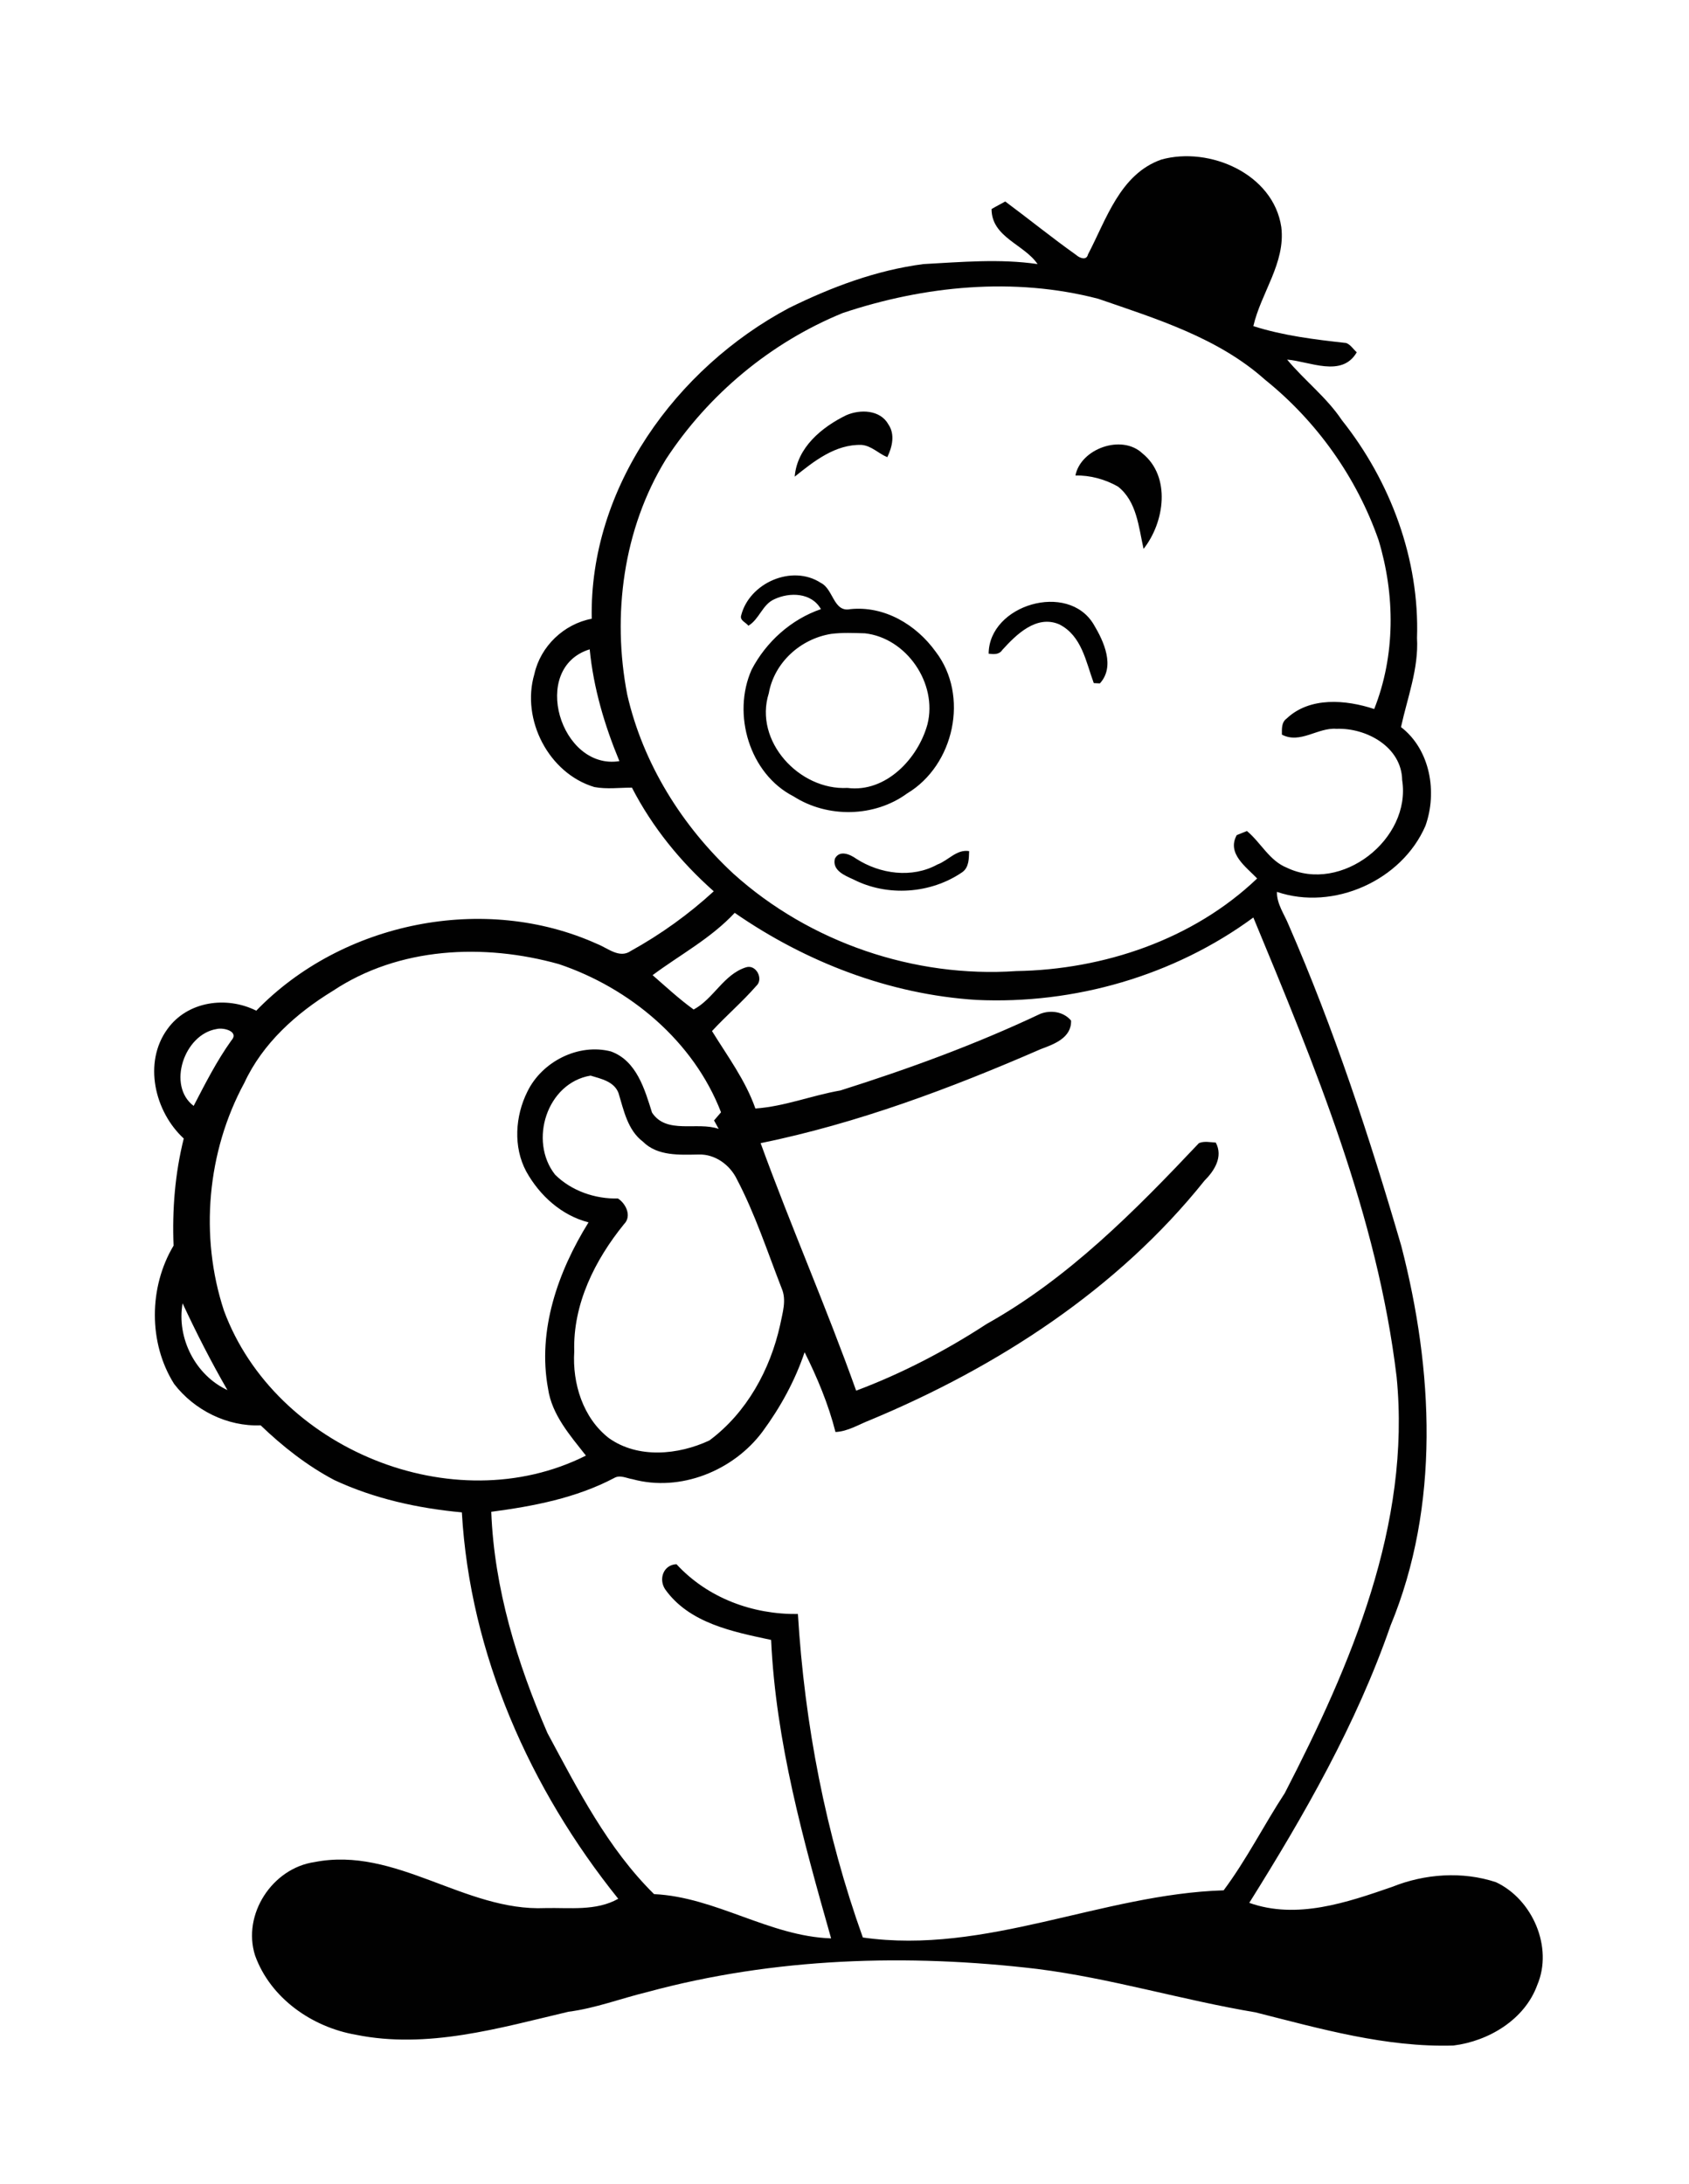 <?xml version="1.0" encoding="utf-8"?>
<!-- Generator: Adobe Illustrator 21.0.2, SVG Export Plug-In . SVG Version: 6.00 Build 0)  -->
<svg version="1.2" baseProfile="tiny" id="Layer_1" xmlns="http://www.w3.org/2000/svg" xmlns:xlink="http://www.w3.org/1999/xlink"
	 x="0px" y="0px" viewBox="0 0 580 750" overflow="scroll" xml:space="preserve">
<path fill="#010101" d="M321.9,296.9c3.8-1.4,6.6-5.3,10.9-4.6c-0.1,2.5,0,5.5-2.3,7.2c-10.9,7.5-25.8,8.5-37.5,2.5
	c-2.9-1.3-7.3-3.1-6.3-7.1c1.6-3.1,5.2-1.5,7.3,0C302.2,300.2,313.2,301.7,321.9,296.9 M339.5,224.5c0.1-16.8,27.3-24.9,36.1-10
	c3.5,5.8,7.4,14.4,2.1,20.2c-0.5,0-1.6-0.1-2.1-0.1c-2.7-7.3-4.1-16.3-11.9-20.2c-7.8-3.3-14.7,3.5-19.5,8.8
	C343.1,224.9,341.2,224.7,339.5,224.5 M285.4,217.7c-10.5,1.7-19.5,9.8-21.4,20.4c-5.2,16.4,10.5,33.4,27,32.5
	c13.2,1.7,24.3-10.1,27.5-21.9c3.5-14-7.2-29.6-21.5-31.2C293.2,217.4,289.3,217.2,285.4,217.7 M254.5,211.4
	c2.8-11.2,17.5-17.7,27.4-11.2c4.3,2.1,4.3,10.2,10.1,9c11.7-1.2,22.6,5.3,29.3,14.6c11.6,15.1,6.4,39-9.8,48.7
	c-11.2,8.2-27.3,8.5-39,1c-15.1-7.7-21.2-28.2-14.4-43.5c5-9.6,13.6-17.3,23.8-20.8c-3.2-5.7-10.7-5.9-16-3.4
	c-4.1,1.8-5.1,6.8-8.9,9.1C256.2,213.8,254,213.1,254.5,211.4 M369.3,163.3c1.8-9.2,15.9-14.3,23-7.6c9.9,8,7.6,23.7,0.4,32.8
	c-1.7-7.5-2.3-16.3-8.8-21.4C379.5,164.6,374.4,163.2,369.3,163.3 M290.6,142.6c4.8-2.1,11.7-1.9,14.5,3.2c2.3,3.4,1.3,7.7-0.4,11.2
	c-3-1.2-5.4-3.9-8.8-4.2c-9-0.3-16.4,5.6-23,10.9C273.7,153.7,282.2,146.7,290.6,142.6 M62.7,447.6c-2.1,11.9,4.4,24.7,15.4,29.8
	C72.5,467.7,67.4,457.7,62.7,447.6 M190.6,403.4c5.6,5.6,13.8,8.4,21.6,8.2c2.8,1.8,4.8,6.1,2.1,8.8c-10,12.3-17.6,27.5-17.1,43.7
	c-0.7,11,3,22.9,11.9,29.8c10,7.1,23.8,5.8,34.5,0.8c12.8-9.5,20.9-24.3,24.3-39.7c0.8-4.1,2.3-8.5,0.5-12.6
	c-4.9-12.6-9.1-25.5-15.4-37.5c-2.4-4.9-7.5-8.6-13.1-8.4c-6.5,0.1-14.1,0.6-19.1-4.4c-5.3-4-6.6-10.8-8.4-16.7c-1.5-4-6-4.9-9.6-6
	C187.8,371.9,181.5,391.8,190.6,403.4 M74.4,353.4c-11.2,1.8-17.1,19.5-7.9,26.4c4-7.7,7.9-15.4,12.9-22.4
	C82.3,354.2,76.7,352.8,74.4,353.4 M114.3,340.3c-12.6,7.7-24.1,18-30.4,31.6c-12.8,23.6-15.4,52.7-7,78.2
	c17.5,47.4,78.8,72.7,124.3,49.8c-5.4-6.9-11.7-14-13-23c-3.7-20,3.4-40.2,13.9-57.1c-9.3-2.4-16.8-9.2-21.4-17.5
	c-4.5-8.4-3.8-19,0.4-27.4c5-10.3,17.5-16.7,28.7-13.8c8.8,3.2,11.6,13,14.1,21c5,7.6,15.5,3,22.9,5.6c-0.5-1-1.1-1.9-1.6-2.9
	c0.8-0.9,1.6-1.9,2.4-2.8c-9.4-24.4-31.3-42.7-55.7-50.9C166.1,323.9,137,325.2,114.3,340.3 M224.1,334.9c4.6,4,9.1,8.2,14.1,11.8
	c6.9-3.7,10.3-12.1,18-14.5c3.5-1.1,6.1,4.1,3.5,6.4c-4.8,5.5-10.3,10.2-15.2,15.5c5.3,8.6,11.5,16.9,14.9,26.6
	c10-0.7,19.4-4.5,29.2-6.2c23.4-7.4,46.4-15.8,68.6-26.3c3.6-1.4,8-0.8,10.6,2.3c0.2,5.9-5.8,8.1-10.4,9.8
	c-31,13.5-63,25.5-96.2,32.3c10.4,28.6,22.6,56.4,32.8,85c15.7-5.9,30.7-13.7,44.8-22.9c28.1-15.7,51-38.9,72.9-62.1
	c1.8-0.8,3.9-0.3,5.8-0.2c2.6,4.9-0.5,9.7-3.9,13.1c-29.8,37.3-71.1,64-114.8,82.2c-3.9,1.5-7.6,3.9-11.9,4.1
	c-2.4-9.5-6.3-18.8-10.6-27.4c-3.3,9.8-8.3,18.9-14.4,27.2c-10,13.5-28.3,20.9-44.7,16.4c-2-0.3-4.3-1.6-6.3-0.4
	c-13.1,6.9-27.8,9.7-42.2,11.6c1,26.3,8.9,52,19.3,76c10.5,19.5,20.7,39.6,36.6,55.3c21.2,1,39.6,14.5,60.8,15.2
	c-9.5-33.5-19-67.5-20.6-102.5c-13.1-2.8-28.1-5.7-36.4-17.4c-2.3-3.5-0.6-8.4,3.9-8.6c10.7,11.6,26.1,17.3,41.7,17.1
	c2.3,37.8,9.5,75.4,22.3,111.1c42.2,6,82.1-14.9,123.9-16.2c7.9-10.6,13.8-22.4,21-33.4c22.7-44,43.4-92.3,38.4-142.9
	c-6.6-55.2-28.1-106.9-49.2-157.8c-27.2,20-61.5,29.9-95.2,28.3c-29.8-1.9-58.5-13-82.9-29.9C244.1,322.3,233.5,327.9,224.1,334.9
	 M212.7,261.4c-5.1-12.3-8.9-25.1-10.2-38.4C181.8,229.4,192.5,264.6,212.7,261.4 M289.4,107.5c-24.7,10.1-46.1,27.9-60.7,50.2
	c-14.7,23.9-18.6,53.6-13.3,80.9c5.4,23.6,18.8,45.1,36.5,61.5c26.2,23.6,62.1,35.8,97.1,33.4c30-0.5,60.7-10.8,82.7-31.8
	c-3.8-4-10.5-8.6-7-14.9c1.2-0.5,2.3-0.9,3.5-1.4c4.8,4,7.7,10.2,13.7,12.6c18.7,9,42.8-9.8,39.6-30.1c-0.2-11.4-12.3-18-22.6-17.6
	c-6.4-0.5-12.4,5.3-18.7,2c0-1.9-0.2-4.2,1.6-5.5c8-7.6,20.4-6.5,30.1-3.3c7.3-18.4,7.2-39.2,1.5-58c-7.5-21.5-21.2-40.8-39-55.1
	c-16.1-14.4-37.3-20.9-57.3-27.8C348.3,95.1,317.5,98.1,289.4,107.5 M398.8,54.8c16.5-4.6,38.5,4.9,41.2,23.2
	c1.5,12.3-7,22.6-9.6,34c10.3,3.3,21.1,4.6,31.9,5.8c1.5,0.6,2.4,2.1,3.6,3.2c-5.1,8.8-16.2,3.1-23.9,2.5c6,7.2,13.6,13,18.8,20.8
	c16.7,21,26.7,47.8,25.8,74.8c0.6,10.5-3.3,20.5-5.5,30.6c10.1,7.8,12.5,22.4,8.4,33.9c-8.1,18.8-31.6,29.3-51,22.7
	c-0.1,4.1,2.5,7.6,4,11.3c15.6,35.8,27.8,72.9,38.7,110.3c11,42.5,13.4,89.1-3.7,130.4c-11.7,33.8-29.6,65-48.5,95.2
	c16.3,5.8,33.5-0.1,49.1-5.5c11.2-4.5,24.1-5.4,35.6-1.6c12.6,5.9,19.7,22.4,14.2,35.3c-4.3,11.9-16.7,19.3-28.8,20.8
	c-23.2,0.7-45.8-5.8-68-11.4c-25.1-4.2-49.6-11.7-74.9-14.9c-44.6-5.3-90.3-3.9-133.8,7.9c-9.1,2.2-17.9,5.6-27.2,6.8
	c-23.8,5.6-48.4,12.9-73,7.9c-15-2.6-29.3-12.5-34.6-27.2c-4.5-14.1,5.9-30,20.4-32.1c27.9-5.5,51.6,17,79.2,15.8
	c8.4-0.2,17.5,1.1,25.1-3.2c-30.3-37.7-50.9-84-53.7-132.7c-15.1-1.4-30.1-4.7-43.8-11.1c-9.3-4.9-17.7-11.5-25.3-18.8
	c-11.4,0.5-22.8-5.2-29.7-14.2c-8.9-14.1-8.7-33.3-0.2-47.5c-0.5-12.4,0.5-24.8,3.5-36.8c-10-9.2-14-26.1-5.6-37.6
	c6.9-9.6,20.3-11.4,30.5-6.3c29.5-30.5,78.4-40.4,117.1-22.9c3.6,1.4,7.6,5.1,11.5,2.4c10.3-5.7,19.9-12.6,28.5-20.5
	c-11.4-10.1-21.1-22-28.1-35.6c-4.3,0-8.6,0.6-12.9-0.2c-15.7-4.7-25.2-23.2-20.6-38.8c2.1-9.5,10.1-17.2,19.7-19
	c-0.9-45,29-86.1,67.7-106.7c14.6-7.2,30-13,46.2-15.1c13-0.7,26.2-1.9,39.2,0c-4.6-6.8-15.8-9.2-15.8-18.9c1.5-0.9,3.1-1.7,4.7-2.6
	c8.2,6.1,16.1,12.5,24.4,18.4c1.1,1,3.5,2,4-0.2C379.9,75.4,384.6,59.8,398.8,54.8"/>
</svg>
